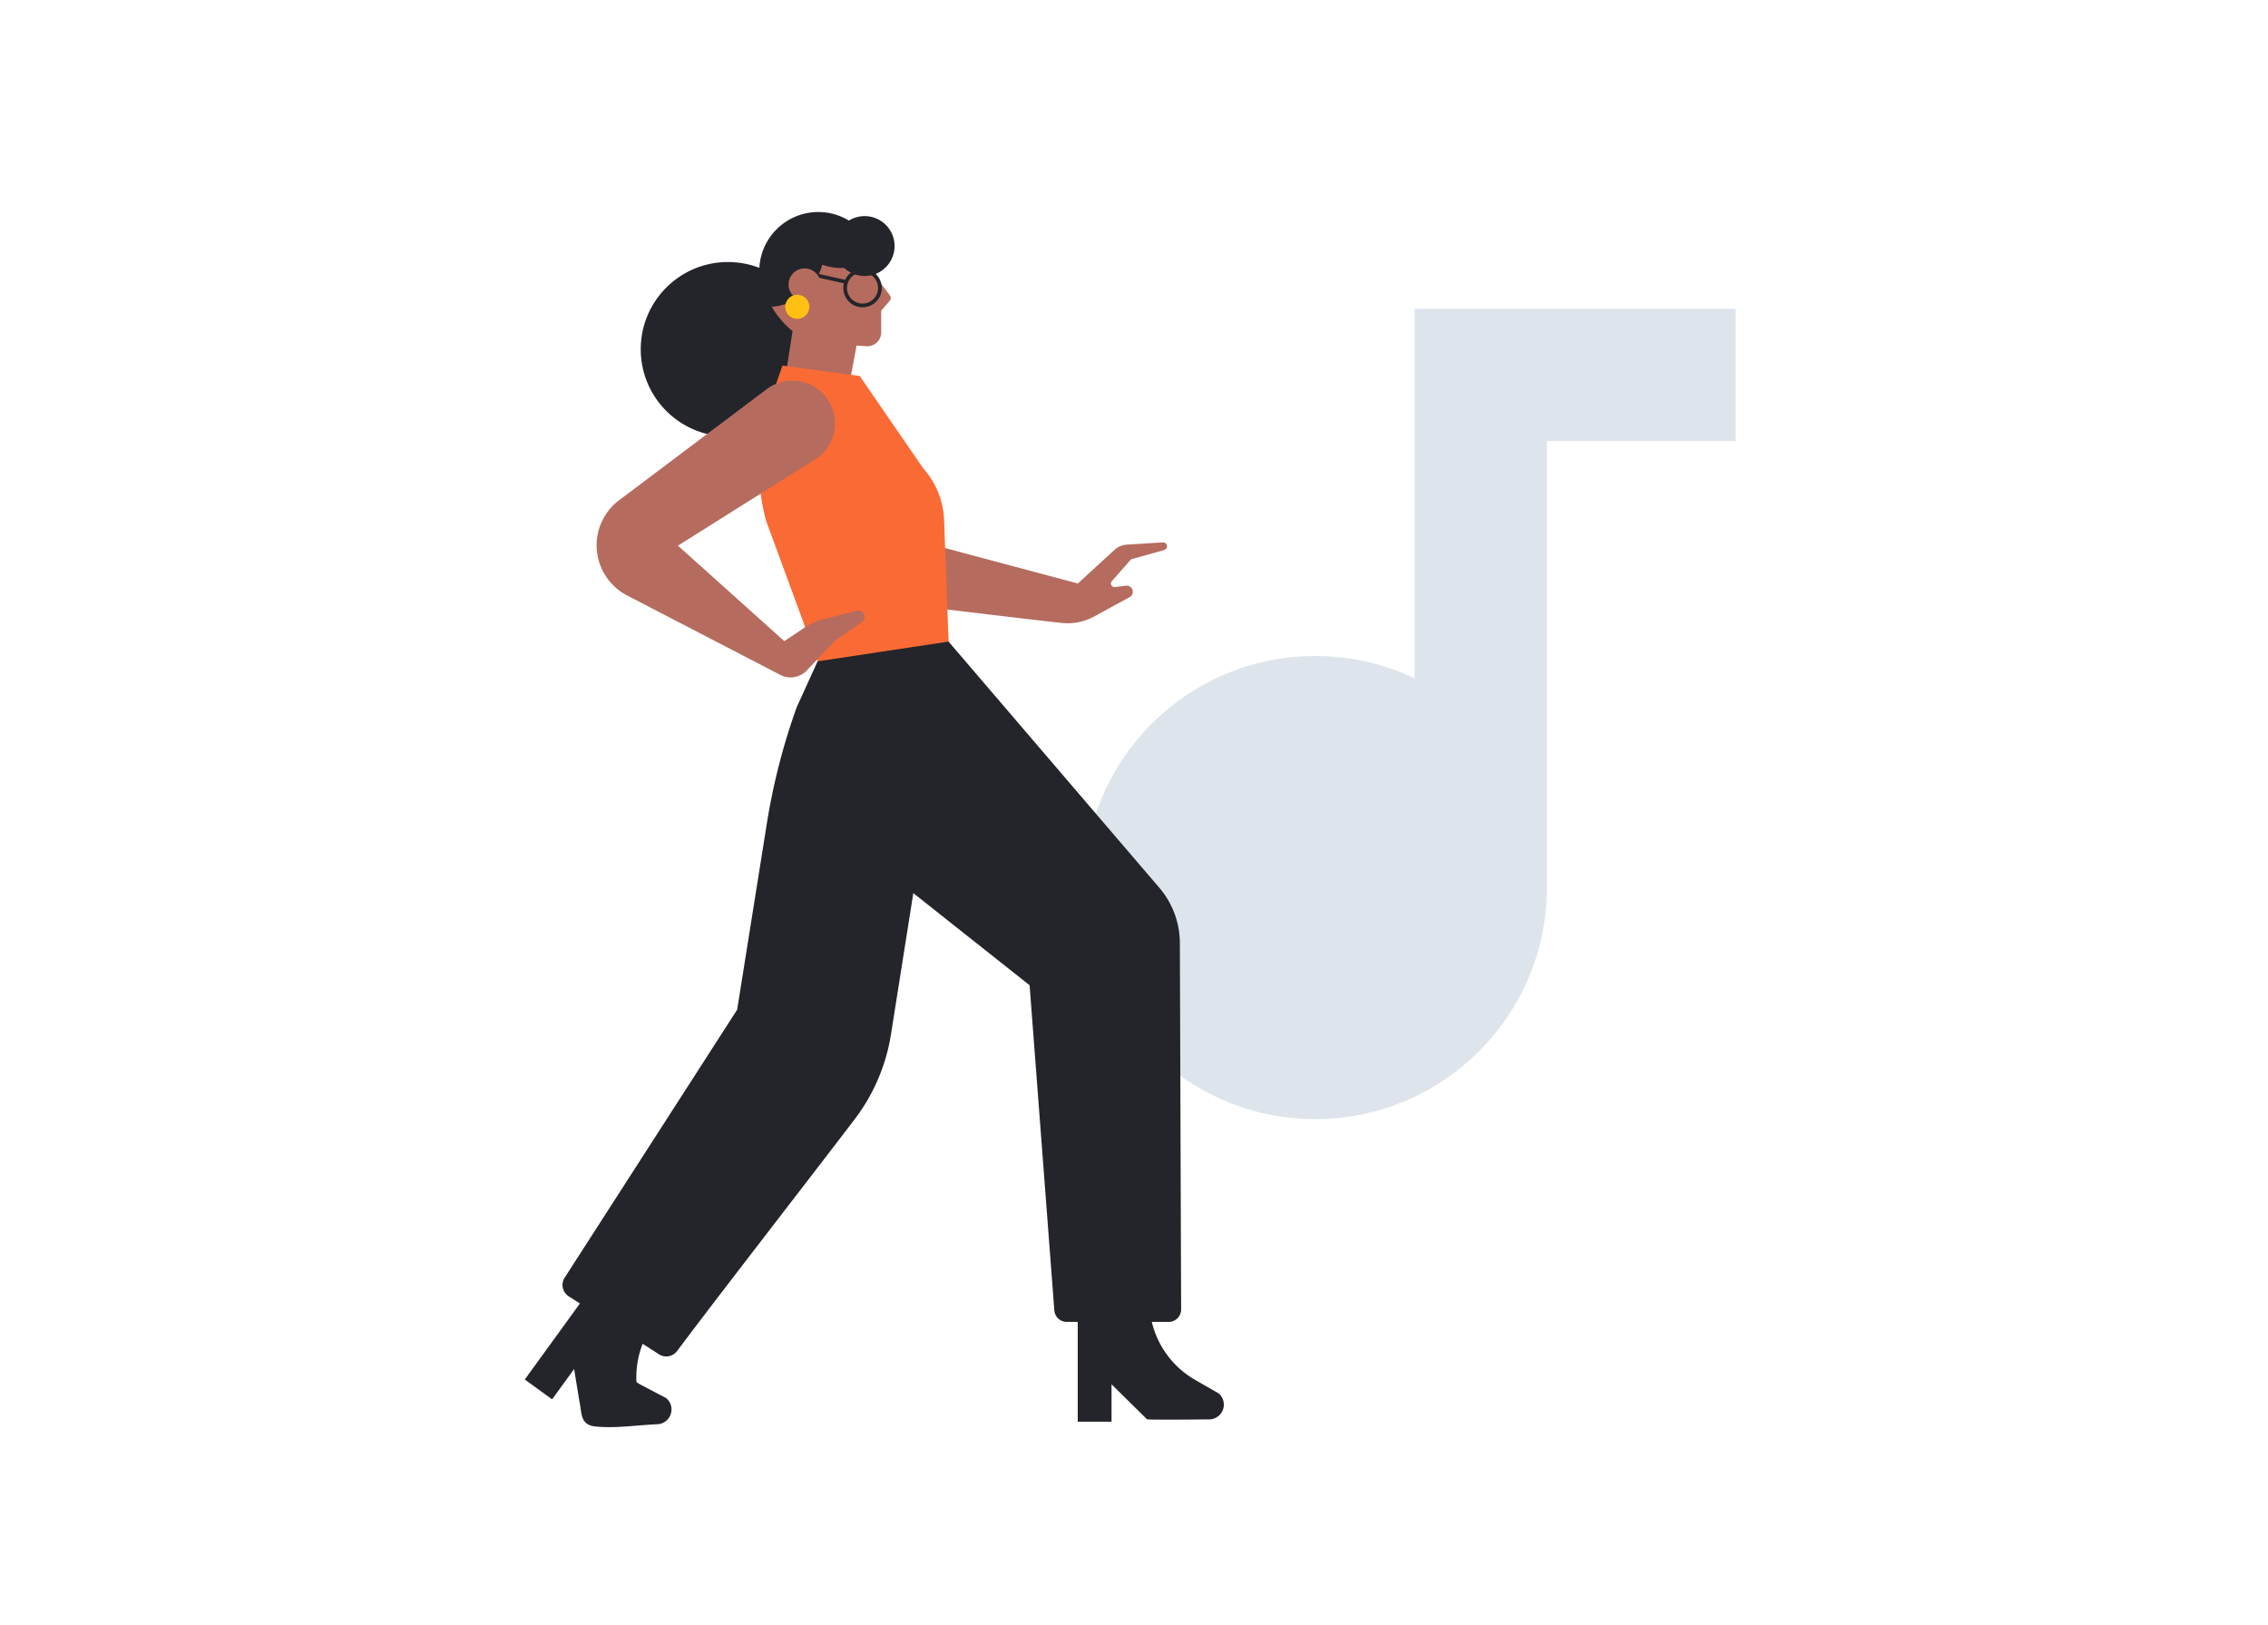 <svg width="550" height="394" viewBox="0 0 550 394" fill="none" xmlns="http://www.w3.org/2000/svg"><g clip-path="url(#clip0_2566_188159)"><path fill-rule="evenodd" clip-rule="evenodd" d="M343.036 74.865h77.871v32.082h-45.79v106.062l-.036.018c.036.72.036 1.459.036 2.18 0 31-25.128 56.147-56.147 56.147s-56.147-25.129-56.147-56.147c0-31.019 25.128-56.148 56.147-56.148 8.61 0 16.77 1.946 24.066 5.404V74.865z" fill="#DEE4EB"/><path d="M217.024 129.643l44.367 11.834 8.934-8.196a4.746 4.746 0 012.883-1.225l8.772-.54a.947.947 0 011.009.757c.09.486-.198.972-.667 1.098l-8.034 2.252-4.665 5.296c-.522.594-.036 1.513.756 1.423l2.684-.324c.757-.09 1.46.414 1.622 1.153a1.475 1.475 0 01-.739 1.621l-8.592 4.683a13.523 13.523 0 01-7.944 1.567c-8.953-.99-28.767-3.368-28.965-3.422-24.877-5.891-11.421-17.977-11.421-17.977z" fill="#B56C5E"/><path d="M136.938 309.796l41.827-64.974 7.223-45.303a155.712 155.712 0 017.223-28.047l5.062-11.132 30.749 8.574-12.952 81.87a45.714 45.714 0 01-8.826 20.626c-10.646 13.978-33.865 43.88-43.052 56.183a3.274 3.274 0 01-4.377.793l-21.904-14.069a3.26 3.26 0 01-.973-4.521zm39.592-203.964c11.68 0 21.148-9.468 21.148-21.147 0-11.68-9.468-21.148-21.148-21.148-11.679 0-21.147 9.468-21.147 21.148s9.468 21.147 21.147 21.147z" fill="#24252B"/><path d="M196.615 100.858a7.776 7.776 0 009.079-6.214l4.233-22.589-16.176-1.639-3.35 21.364c-.775 4.233 1.999 8.286 6.214 9.078z" fill="#B56C5E"/><path d="M208.486 91.168l15.419 22.409a19.954 19.954 0 015.044 12.501l1.117 30.208-31.559 4.612-12.718-34.604a49.364 49.364 0 011.045-29.325l2.918-8.322 18.734 2.521z" fill="#FA6A35"/><path d="M198.218 52.027c7.674-.163 14.033 5.926 14.195 13.6.018.486 0 .972-.054 1.459l3.44 4.521c.307.396.289.955-.036 1.333l-2.071 2.396v5.26a3.352 3.352 0 01-3.567 3.35l-9.763-.648c-.36.054.216-.036-.288-.018-7.674.162-15.293-9.367-15.456-17.04-.162-7.693 5.927-14.051 13.6-14.213z" fill="#B56C5E"/><path d="M209.765 66.921a7.26 7.26 0 000-14.519 7.26 7.26 0 100 14.519z" fill="#24252B"/><path d="M187.086 74.398a14.269 14.269 0 01-2.954-8.376c-.162-7.89 6.088-14.428 13.996-14.609 6.773-.144 12.538 4.45 14.159 10.736a13.647 13.647 0 01-8.016 2.828 13.583 13.583 0 01-4.864-.792c-1.477 5.584-6.34 9.8-12.321 10.213z" fill="#24252B"/><path d="M209.17 74.053a4.215 4.215 0 100-8.43 4.215 4.215 0 000 8.43zm-3.944-5.688l-6.791-1.513" stroke="#24252B" stroke-width=".901" stroke-miterlimit="10"/><path d="M195.12 72.868a3.89 3.89 0 100-7.782 3.89 3.89 0 000 7.782z" fill="#B56C5E"/><path d="M193.3 77.315a2.919 2.919 0 100-5.837 2.919 2.919 0 000 5.837z" fill="#FFC013"/><path d="M185.916 94.375l-35.774 26.912a13.676 13.676 0 00-5.422 9.853 13.712 13.712 0 007.349 13.24l37.179 19.274a5.4 5.4 0 006.395-1.081l6.791-7.151 6.611-4.611a1.506 1.506 0 00.558-1.784c-.27-.738-1.062-1.152-1.837-.972l-8.448 2.197c-1.441.379-2.81.991-4.053 1.82l-5.062 3.386-25.795-23.147 33.811-21.273c5.224-3.783 5.746-11.403 1.081-15.87-3.657-3.513-9.331-3.837-13.384-.793z" fill="#B56C5E"/><path d="M198.29 160.358l-.666 20.535a36.03 36.03 0 0013.672 27.596l38.386 30.407 5.998 78.808a3.033 3.033 0 003.026 2.828h24.697c1.675 0 3.044-1.369 3.026-3.044l-.306-88.824a20.743 20.743 0 00-4.792-13.186l-51.302-59.912-31.739 4.792z" fill="#24252B"/><path d="M278.935 318.461a22.08 22.08 0 0010.826 16.086l5.801 3.332a3.626 3.626 0 011.225 2.702 3.587 3.587 0 01-3.549 3.585c-5.35.054-14.915.126-15.095-.036-.252-.252-8.592-8.484-8.592-8.484v9.078h-8.197v-25.47l17.581-.793zm-122.039 5.113l-14.681-9.691-14.951 20.607 6.629 4.81 5.332-7.35s.757 4.63 1.333 8.124h14.627a22.038 22.038 0 011.711-16.5z" fill="#24252B"/><path d="M155.582 335.861c-.901-.468-1.748-1.026-2.576-1.621-3.747 2.954-8.43 2.684-12.447 5.837.576 2.341 0 5.386 3.782 5.8 4.684.504 9.746-.288 15.095-.541a3.574 3.574 0 003.405-3.71 3.528 3.528 0 00-1.333-2.648l-5.926-3.117z" fill="#24252B"/></g><defs><clipPath id="clip0_2566_188159"><path fill="#fff" transform="translate(127.264 51.414)" d="M0 0h295.471v294.643H0z"/></clipPath></defs></svg>